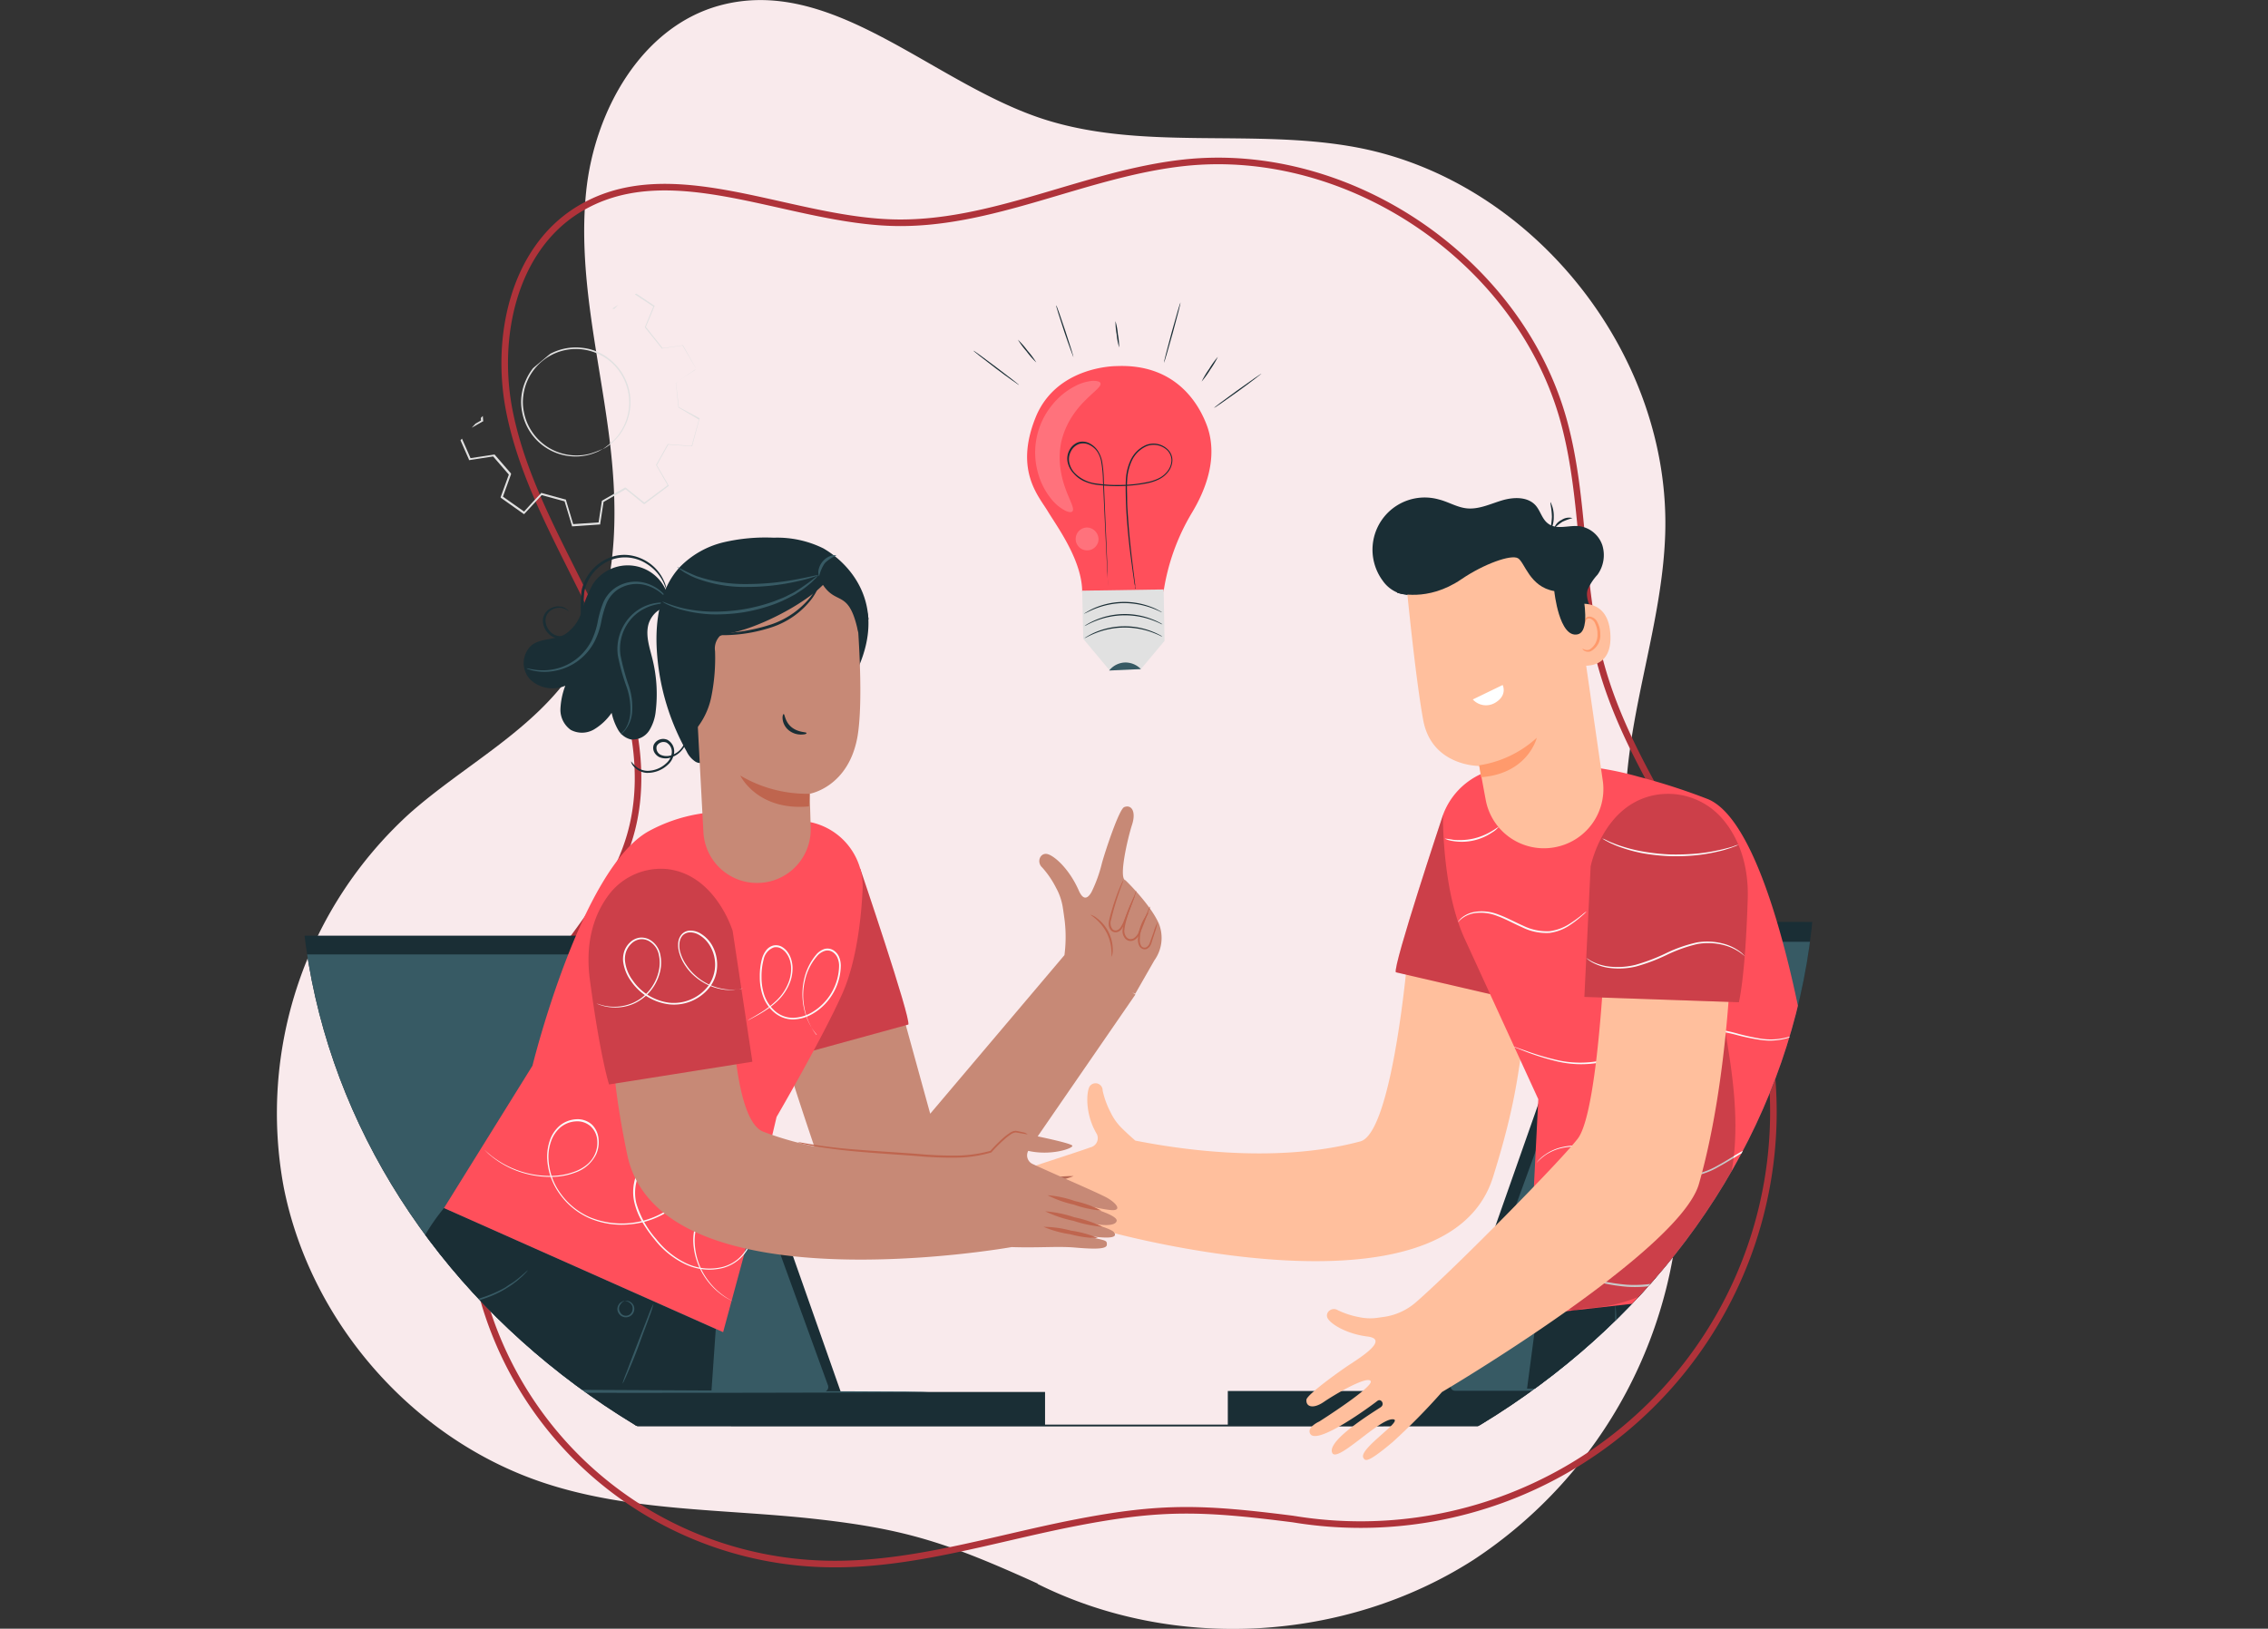 <svg xmlns="http://www.w3.org/2000/svg" xmlns:xlink="http://www.w3.org/1999/xlink" viewBox="0 0 345 247.8"><rect x="0" y="0" width="345" height="247.8" fill="#333333" stroke="none"/><defs><style>.cls-1,.cls-3{fill:none;}.cls-2{fill:#f9eaec;}.cls-3{stroke:#af333a;stroke-miterlimit:10;}.cls-4{clip-path:url(#clip-path);}.cls-5{fill:#ff4f5b;}.cls-6{fill:#1a2e35;}.cls-7{fill:#e1e1e1;}.cls-8{fill:#375a64;}.cls-13,.cls-9{opacity:0.2;}.cls-10{fill:#fff;}.cls-11{fill:#ffbf9d;}.cls-12{fill:#b66955;}.cls-14{fill:#fafafa;}.cls-15{fill:#ff9a6c;}.cls-16{fill:#c78976;}.cls-17{fill:#bf654e;}</style><clipPath id="clip-path"><path class="cls-1" d="M276.16,130.79c0,57.22-51.62,103.61-115.28,103.61S45.61,188,45.61,130.79,97.21,27.18,160.88,27.18,276.16,73.56,276.16,130.79Z"/></clipPath></defs><title>illus_collaborer</title><g id="Calque_2" data-name="Calque 2"><g id="BODY_2_-_étapes" data-name="BODY 2 - étapes"><path class="cls-2" d="M157.85,241c20.67,10.3,46.72,8.86,66.27-3.66a69.72,69.72,0,0,0,31.43-58.9c-.39-19.44-9-38.11-8.25-57.54.56-13.33,5.54-26.19,6-39.52.94-27.38-20-53.76-46.7-58.91-16.06-3.08-33.22.7-48.68-4.62-16.58-5.72-31.54-21.65-48.5-17-11.85,3.27-19,16-20.26,28.33S91,53.68,92.6,65.9s1.58,25.52-5.21,35.85c-6.14,9.35-16.71,14.6-25.07,22a61.63,61.63,0,0,0-19.15,56.94c4.08,20.52,19.66,38.26,39.41,44.87,13.22,4.43,27.51,4,41.39,5.54s20.22,3.65,33.88,9.84"/><path class="cls-3" d="M196.77,231.13a62.8,62.8,0,0,0,69.78-81.8c-5.68-17.08-18.51-31.23-23.14-48.62-3.17-11.93-2.27-24.65-5.51-36.56-6.68-24.45-32.54-42.09-57.74-39.39-15.14,1.63-29.38,9.63-44.6,9.11-16.32-.55-34-10.57-47.82-1.84-9.65,6.11-12.47,19.34-10.25,30.54s8.32,21.17,13.14,31.52,8.41,22.14,5.21,33.1c-2.91,9.94-10.87,17.45-16.27,26.28a55.52,55.52,0,0,0,46,84.48c13,.33,25.6-3.88,38.36-6.33s19-2.26,32.85-.49"/><g id="Illus_4" data-name="Illus 4"><g class="cls-4"><path class="cls-5" d="M169.86,55.7s-9.19-.09-12.36,7.89.46,11.84,1.88,14.19,5.22,7.46,5.24,12.27L177,90a32.8,32.8,0,0,1,4.32-12c3.69-6.14,3.26-10.63,2.25-13.31S179.25,55.3,169.86,55.7Z"/><path class="cls-6" d="M172.66,89.63s0-.06,0-.19,0-.33-.08-.57c-.07-.51-.18-1.24-.31-2.18-.26-1.9-.64-4.64-.88-8.06-.06-.86-.11-1.75-.13-2.69s-.05-1.9,0-2.92a8,8,0,0,1,.72-3,4.61,4.61,0,0,1,2.35-2.31,3.1,3.1,0,0,1,3.31.67,2.3,2.3,0,0,1,.7,1.67,3,3,0,0,1-.64,1.74,4.06,4.06,0,0,1-1.48,1.18,7.58,7.58,0,0,1-1.82.58,23.88,23.88,0,0,1-7.73.19,7.17,7.17,0,0,1-1.83-.55A4.7,4.7,0,0,1,163.28,72a3.63,3.63,0,0,1-.87-1.64,2.72,2.72,0,0,1,.23-1.8,2.48,2.48,0,0,1,1.29-1.24,2.23,2.23,0,0,1,1.74.1A3.33,3.33,0,0,1,167,68.58a4.9,4.9,0,0,1,.63,1.52,18.93,18.93,0,0,1,.28,3.12c.08,2,.16,3.88.23,5.59.15,3.41.26,6.18.34,8.1,0,1,.05,1.69.07,2.2,0,.25,0,.44,0,.57v.2s0-.07,0-.2,0-.32,0-.57c0-.51-.07-1.25-.12-2.2-.09-1.92-.23-4.68-.39-8.09-.08-1.71-.17-3.59-.26-5.59a18.23,18.23,0,0,0-.29-3.09,4.21,4.21,0,0,0-.61-1.47,3.07,3.07,0,0,0-1.21-1,2.07,2.07,0,0,0-1.6-.09,2.28,2.28,0,0,0-1.19,1.14,2.54,2.54,0,0,0-.22,1.69,3.34,3.34,0,0,0,.83,1.56,5.49,5.49,0,0,0,3.25,1.59,22.15,22.15,0,0,0,3.84.22,20.12,20.12,0,0,0,3.82-.41,7.24,7.24,0,0,0,1.78-.56,3.78,3.78,0,0,0,1.41-1.12,2.82,2.82,0,0,0,.61-1.63,2.22,2.22,0,0,0-.64-1.55,3,3,0,0,0-3.13-.63,4.45,4.45,0,0,0-2.26,2.22,7.93,7.93,0,0,0-.71,3c-.07,1,0,2,0,2.9s.07,1.82.13,2.68c.22,3.41.58,6.16.81,8.06.12.94.21,1.67.28,2.19,0,.24,0,.43.06.56A1.47,1.47,0,0,1,172.66,89.63Z"/><polygon class="cls-7" points="164.62 89.87 177.01 89.68 177.15 97.5 173.55 101.8 168.8 102 164.78 97.2 164.62 89.87"/><path class="cls-8" d="M173.55,101.8a3.28,3.28,0,0,0-2.48-1,3.23,3.23,0,0,0-2.35,1.22Z"/><path class="cls-6" d="M176.82,96.87a2.31,2.31,0,0,1-.45-.2c-.29-.13-.7-.31-1.23-.5a12.08,12.08,0,0,0-8.54.18,12.54,12.54,0,0,0-1.2.55c-.29.14-.44.22-.44.21a1.83,1.83,0,0,1,.4-.27,9.46,9.46,0,0,1,1.19-.62,11.49,11.49,0,0,1,4.3-.93,11.34,11.34,0,0,1,4.34.76,10.76,10.76,0,0,1,1.21.55A2.56,2.56,0,0,1,176.82,96.87Z"/><path class="cls-6" d="M176.83,95a2.08,2.08,0,0,1-.45-.19c-.28-.13-.7-.31-1.23-.5a12.05,12.05,0,0,0-8.53.18,12.94,12.94,0,0,0-1.21.55,2.68,2.68,0,0,1-.44.21,3.17,3.17,0,0,1,.41-.28,9.85,9.85,0,0,1,1.19-.6,11.38,11.38,0,0,1,8.63-.18,10.25,10.25,0,0,1,1.22.55A2.33,2.33,0,0,1,176.83,95Z"/><path class="cls-6" d="M176.74,93.16a2.66,2.66,0,0,1-.45-.2c-.29-.13-.7-.31-1.23-.5a12.52,12.52,0,0,0-4.28-.7,12.28,12.28,0,0,0-4.25.88c-.52.21-.93.41-1.21.55l-.44.21a2.25,2.25,0,0,1,.4-.27,10.23,10.23,0,0,1,1.19-.62,11.47,11.47,0,0,1,8.64-.17,8.48,8.48,0,0,1,1.21.56C176.6,93.05,176.75,93.14,176.74,93.16Z"/><g class="cls-9"><path class="cls-10" d="M163.13,77.8c-.17.19-.59.16-1.21-.17a6.84,6.84,0,0,1-2.16-1.91,10.84,10.84,0,0,1-1.9-3.9,11.4,11.4,0,0,1,2.26-10.29,10.7,10.7,0,0,1,3.36-2.75,7,7,0,0,1,2.75-.84c.69,0,1.1.12,1.17.36.16.53-1,1.27-2.37,2.67a14.21,14.21,0,0,0-2.09,2.62,12.22,12.22,0,0,0-1.5,3.62,11.85,11.85,0,0,0-.15,3.92,14.44,14.44,0,0,0,.8,3.25C162.75,76.23,163.5,77.39,163.13,77.8Z"/></g><g class="cls-9"><path class="cls-10" d="M167.1,82.18a1.74,1.74,0,1,1-1.7-1.92A1.81,1.81,0,0,1,167.1,82.18Z"/></g><path class="cls-6" d="M155,58.59s-1.61-1.09-3.52-2.54-3.43-2.64-3.4-2.69,1.61,1.1,3.52,2.55S155.07,58.55,155,58.59Z"/><path class="cls-6" d="M157.64,55.15a13.05,13.05,0,0,1-1.48-1.68,13,13,0,0,1-1.32-1.79,13.48,13.48,0,0,1,1.47,1.68A13.6,13.6,0,0,1,157.64,55.15Z"/><path class="cls-6" d="M163.29,54.36s-.68-1.73-1.4-3.9-1.28-3.94-1.23-4,.68,1.73,1.4,3.9S163.34,54.34,163.29,54.36Z"/><path class="cls-6" d="M170.24,52.86a10.16,10.16,0,0,1-.38-2,11,11,0,0,1-.18-2,10,10,0,0,1,.37,2A10.56,10.56,0,0,1,170.24,52.86Z"/><path class="cls-6" d="M177.05,55.21c-.05,0,.48-2.08,1.17-4.61S179.53,46,179.58,46s-.47,2.08-1.17,4.61S177.1,55.22,177.05,55.21Z"/><path class="cls-6" d="M182.79,58.05a13.15,13.15,0,0,1,1.15-1.93,13.2,13.2,0,0,1,1.32-1.83,14.33,14.33,0,0,1-1.15,1.93A14.25,14.25,0,0,1,182.79,58.05Z"/><path class="cls-6" d="M191.89,56.86s-1.57,1.25-3.57,2.69-3.65,2.58-3.67,2.53,1.56-1.24,3.56-2.68S191.85,56.82,191.89,56.86Z"/><path class="cls-6" d="M345,216.88c0,.09-77.24.15-172.5.15S0,217,0,216.88s77.22-.13,172.5-.13S345,216.81,345,216.88Z"/><path class="cls-1" d="M105.85,56.14l-2-3.49-3.13.46-2.59-3.25,1.34-3.23L96,44.31l-2.6,2.63-3.43-.6-1.4-4-4.17.44-.23,3.53L81,47.85l-3.29-2.33L74.4,48l1.73,3.73-2,3-3.61-.2-1,4.46L73,60.27l.3,3.74-3.57,2,1.7,3.86,3.69-.57,2.44,2.82-1.28,3.51,3.38,2.38,2.63-2.84,3.66,1L87.12,80l4.06-.27.52-3.39,3.48-2L98,76.58l3.6-2.69-1.82-3.17,1.77-3.18,3.65.27,1.13-4.15L103.23,62l-.42-3.77ZM91.7,68.33a8.21,8.21,0,1,1,3-11.21A8.2,8.2,0,0,1,91.7,68.33Z"/><path class="cls-7" d="M91.7,68.33a13.74,13.74,0,0,0,1.57-1.26,7.87,7.87,0,0,0,1.42-1.88,8.13,8.13,0,0,0,.56-6.65A8.13,8.13,0,0,0,92.83,55a8.25,8.25,0,0,0-4.31-1.85,8.07,8.07,0,0,0-8.28,4.75,7.84,7.84,0,0,0-.64,2.34,7.2,7.2,0,0,0,.07,2.32,8.14,8.14,0,0,0,7.82,6.73,7.82,7.82,0,0,0,2.33-.28,15.66,15.66,0,0,0,1.88-.72s0,0-.11.07l-.34.19a2.88,2.88,0,0,1-.58.27,8.18,8.18,0,0,1-.82.3,7.84,7.84,0,0,1-2.36.33,8.26,8.26,0,0,1-8.08-6.85,7.63,7.63,0,0,1-.08-2.39A8.07,8.07,0,0,1,80,57.83a8.28,8.28,0,0,1,8.56-4.91,7.74,7.74,0,0,1,2.41.65,7.65,7.65,0,0,1,2,1.27,8.31,8.31,0,0,1,2.86,7.44,8.36,8.36,0,0,1-1,3,7.79,7.79,0,0,1-1.48,1.88,5.09,5.09,0,0,1-.67.55,3.21,3.21,0,0,1-.52.37l-.34.2Z"/><path class="cls-7" d="M105.85,56.14l-.18.13-.57.4c-.52.35-1.27.88-2.27,1.55l0,0c.12,1,.27,2.29.44,3.77l0-.05,3.14,1.69,0,0v.06c-.34,1.25-.71,2.65-1.11,4.15l0,.06h-.07l-3.66-.26.09,0-1.76,3.18v-.09c.57,1,1.19,2,1.83,3.17l0,.08-.07,0-3.6,2.7-.06,0-.07,0L95.11,74.4h.14l-3.49,2,.06-.09-.52,3.39v.1h-.1l-4.06.28H87l0-.1c-.35-1.17-.74-2.46-1.14-3.77l.1.09-3.66-1,.13,0-2.63,2.85-.08.08-.1-.06-3.37-2.39-.09-.06,0-.1c.41-1.1.84-2.3,1.28-3.51l0,.14-2.44-2.82.12,0-3.68.57-.11,0,0-.1-1.7-3.86L69.58,66l.11-.07.08,0,3.48-2-.07.13c-.1-1.26-.19-2.5-.29-3.74l.09.12-3.44-1.32-.11,0,0-.11c.32-1.5.63-3,.94-4.45l0-.12h.12l3.6.19-.12.06c.68-1,1.34-2,2-3v.13c-.59-1.27-1.17-2.51-1.73-3.74l0-.1.09-.06,3.34-2.43.07-.06.08.06,3.29,2.33H81l3.11-1.57-.07.1c.09-1.22.17-2.39.24-3.54v-.09h.1l4.17-.44h.09l0,.09c.48,1.41.95,2.75,1.39,4L90,46.24l3.44.6-.09,0,2.61-2.62,0-.06.07,0c1.26.86,2.41,1.62,3.48,2.33l.06,0,0,.06c-.5,1.22-.93,2.26-1.34,3.23v-.07l2.58,3.26-.06,0,3.14-.45h0l0,0,1.49,2.65.36.65a2.35,2.35,0,0,1,.11.21l-.13-.21c-.09-.16-.21-.37-.38-.65l-1.52-2.6,0,0-3.13.47h0l0,0-2.6-3.24,0,0,0,0c.4-1,.83-2,1.32-3.24l0,.1-3.49-2.31H96L93.44,47l0,0h-.05l-3.43-.6h-.06l0,0-1.4-4,.12.07-4.17.45.1-.11c-.08,1.15-.15,2.32-.23,3.53v.07l-.06,0L81.08,48,81,48,81,48c-1.07-.77-2.17-1.54-3.29-2.33h.15l-3.33,2.43,0-.16,1.74,3.74,0,.06,0,.07c-.66,1-1.32,2-2,3l0,.07h-.08l-3.61-.19.14-.11c-.31,1.47-.62,3-.94,4.45l-.09-.15,3.44,1.32.08,0v.09c.1,1.24.19,2.48.29,3.74v.09l-.07,0-3.49,2-.08,0,.06-.17c.59,1.32,1.17,2.63,1.7,3.86l-.15-.09,3.69-.56.08,0,.05.06,2.44,2.82,0,.06,0,.08c-.44,1.21-.88,2.41-1.27,3.51l0-.16,3.37,2.38-.18,0c.91-1,1.81-2,2.64-2.84l0-.07.08,0,3.65,1,.07,0,0,.06,1.13,3.78-.13-.09,4.06-.27-.11.1.52-3.39v0l0,0,3.49-2,.07,0,.06,0,2.85,2.28H98l3.61-2.68,0,.13-1.82-3.17,0,0,0,0,1.78-3.18,0,0h.06l3.65.27-.08.06c.4-1.49.79-2.89,1.13-4.14l0,.09L103.2,62l0,0v0c-.16-1.48-.29-2.75-.4-3.77v0l0,0,2.27-1.5c.26-.17.45-.3.59-.38Z"/><path class="cls-6" d="M330.41,142.18l-29.83,74.59H216.84l26.6-75.61a1.37,1.37,0,0,1,1.29-.91l84.41.05A1.37,1.37,0,0,1,330.41,142.18Z"/><path class="cls-8" d="M325.82,144.33l-27.39,66.83a.79.79,0,0,1-.73.48H221.42a.77.77,0,0,1-.74-1L245,143.8a.78.78,0,0,1,.74-.51H325.1A.76.76,0,0,1,325.82,144.33Z"/><polygon class="cls-6" points="300.58 216.88 299.83 216.88 186.77 216.88 186.77 211.64 297.49 211.64 300.58 216.88"/><path class="cls-11" d="M214.17,145.07s-2.29,27.27-7.24,28.59c-13.44,3.61-28.82.94-34.23-.12-.6-.52-1.3-1.15-2.09-1.93a8.35,8.35,0,0,1-1.65-2.33,13,13,0,0,1-1.23-3.36,1.08,1.08,0,0,0-2-.59c-.48.88-.69,4.21,1.13,7.24a1.44,1.44,0,0,1-1,2c-2.29.84-10.34,3.34-11.63,4S152,180,153.21,180.2s7.86-.76,7.86-.76-8.74,1.08-8.52,2.35c.15.87,2.51,1.29,8.21,0,0,0-7.19.94-7.94,1.69-1.7,1.71,7,.66,7,.66-6.06.79-6,.47-6.06,1.3-.05.62,1.32.87,4.65.91,2.7,0,5.49.61,9.6.88h0s52,14.71,59.11-8.17c3.86-12.32,3.88-17,5.21-25.09"/><path class="cls-12" d="M163.44,183.75a16,16,0,0,1-4.13.71,16.17,16.17,0,0,1-4.19.16,16.28,16.28,0,0,1,4.13-.71A16.19,16.19,0,0,1,163.44,183.75Z"/><path class="cls-12" d="M163.38,181.39a18,18,0,0,1-4.35,1,18,18,0,0,1-4.45.46,18.28,18.28,0,0,1,4.35-1A18.29,18.29,0,0,1,163.38,181.39Z"/><path class="cls-12" d="M163.32,178.94a16.47,16.47,0,0,1-4.12,1,15.83,15.83,0,0,1-4.2.47,16.67,16.67,0,0,1,4.11-1A16.37,16.37,0,0,1,163.32,178.94Z"/><polygon class="cls-6" points="281.61 191.61 284.99 211.28 232.29 211.28 234.31 195.99 281.61 191.61"/><path class="cls-5" d="M219.5,124s-7.66,23-7.17,23.93l16.86,3.91Z"/><path class="cls-13" d="M219.5,124s-7.66,23-7.17,23.93l16.86,3.91Z"/><path class="cls-5" d="M234,167.24l-1.66,32.93,50.91-5.76-8-31.83s-5.48-36.9-15.46-41a96.39,96.39,0,0,0-10.59-3.42,48.81,48.81,0,0,0-19.57-1.44l-1,.13A11,11,0,0,0,219.5,124s-.17,11.34,3.31,18.84Z"/><path class="cls-8" d="M246,210.66a57,57,0,0,1-.26-6c-.06-3.3-.05-6,0-6s.19,2.67.25,6S246.08,210.66,246,210.66Z"/><path class="cls-8" d="M248.8,200.21s.06-.1.22-.15a1,1,0,0,1,.73.07,1,1,0,0,1,.55.92,1.19,1.19,0,0,1-.79,1.07,1.25,1.25,0,0,1-1.27-.36,1.19,1.19,0,0,1-.32-1c.12-.63.51-.84.51-.81a2.18,2.18,0,0,0-.3.83,1.07,1.07,0,0,0,.29.83,1,1,0,0,0,1,.27A1,1,0,0,0,250,201a.74.74,0,0,0-.39-.73A1.13,1.13,0,0,0,248.8,200.21Z"/><path class="cls-8" d="M282.45,203.43l-.2.15a6.63,6.63,0,0,1-.62.41,11.94,11.94,0,0,1-2.45,1.14A13.83,13.83,0,0,1,263.26,200a12.82,12.82,0,0,1-1.32-2.36c-.13-.29-.2-.53-.26-.69a.7.7,0,0,1-.07-.25,9.23,9.23,0,0,1,.43.89,14.21,14.21,0,0,0,1.39,2.3,14.47,14.47,0,0,0,2.75,2.83,13.54,13.54,0,0,0,9,2.92,14.65,14.65,0,0,0,3.9-.69,15.09,15.09,0,0,0,2.46-1.06A7.11,7.11,0,0,1,282.45,203.43Z"/><path class="cls-14" d="M241.35,138.66a4.57,4.57,0,0,1-.61.59,15.9,15.9,0,0,1-1.82,1.43,7.24,7.24,0,0,1-3.2,1.26,8.24,8.24,0,0,1-4.12-.83c-1.37-.6-2.6-1.3-3.8-1.73a6.76,6.76,0,0,0-3.29-.47,4.26,4.26,0,0,0-2.09.81c-.42.32-.6.57-.62.55s0-.07.12-.18a2.4,2.4,0,0,1,.43-.46,4.24,4.24,0,0,1,2.13-.91,6.78,6.78,0,0,1,3.41.41c1.23.43,2.48,1.13,3.82,1.72a8.18,8.18,0,0,0,4,.83,7.32,7.32,0,0,0,3.12-1.17c.81-.52,1.42-1,1.85-1.34A4.43,4.43,0,0,1,241.35,138.66Z"/><path class="cls-14" d="M228,125.78a3.64,3.64,0,0,1-1,.86,8.21,8.21,0,0,1-6,1.32,3.88,3.88,0,0,1-1.24-.37,11,11,0,0,1,1.28.18,9.73,9.73,0,0,0,3-.16,9.57,9.57,0,0,0,2.84-1.13C227.58,126.07,228,125.75,228,125.78Z"/><path class="cls-14" d="M274,156.8a2.05,2.05,0,0,1-.35.3,6,6,0,0,1-1.17.65,9.48,9.48,0,0,1-4.84.44,32.57,32.57,0,0,1-3.31-.68,26,26,0,0,0-3.77-.74,13.47,13.47,0,0,0-4.2.31,27.71,27.71,0,0,0-4.32,1.44,49.08,49.08,0,0,1-8.32,3.07,15.83,15.83,0,0,1-7.22-.19,37.57,37.57,0,0,1-4.65-1.49l-1.23-.49-.42-.19a2,2,0,0,1,.44.13l1.25.44a41.49,41.49,0,0,0,4.66,1.41,15.77,15.77,0,0,0,7.12.12,49.59,49.59,0,0,0,8.26-3.07,26.63,26.63,0,0,1,4.37-1.45,13.7,13.7,0,0,1,4.29-.3,25.51,25.51,0,0,1,3.8.77,33.46,33.46,0,0,0,3.28.72,9.75,9.75,0,0,0,4.77-.35A7.58,7.58,0,0,0,274,156.8Z"/><path class="cls-14" d="M233.67,177l.08-.1c.06-.08.13-.18.23-.3a5.52,5.52,0,0,1,1.08-.94,7.14,7.14,0,0,1,2.07-1,9.75,9.75,0,0,1,3-.37,20.7,20.7,0,0,1,7.51,2.17,44.16,44.16,0,0,0,4.27,1.69,13.13,13.13,0,0,0,4.82.68,11.58,11.58,0,0,0,4.62-1.53c1.4-.76,2.68-1.63,4-2.34a13.17,13.17,0,0,1,3.91-1.53,10.13,10.13,0,0,1,3.65,0,10,10,0,0,1,4.73,2.29,7.3,7.3,0,0,1,1.31,1.43l-.1-.09-.25-.28a3.3,3.3,0,0,0-.42-.43,7.15,7.15,0,0,0-.61-.55,10.15,10.15,0,0,0-4.69-2.17,9.8,9.8,0,0,0-3.58,0,12.76,12.76,0,0,0-3.83,1.52c-1.28.71-2.56,1.58-4,2.35a11.41,11.41,0,0,1-4.72,1.56,13,13,0,0,1-4.93-.68,42.79,42.79,0,0,1-4.3-1.72,20.69,20.69,0,0,0-7.41-2.21,9.85,9.85,0,0,0-2.94.32,7.57,7.57,0,0,0-2,.91A8.21,8.21,0,0,0,233.67,177Z"/><path class="cls-14" d="M279.65,194.33a9,9,0,0,0-.95-1.75,8.78,8.78,0,0,0-4.42-3,10.6,10.6,0,0,0-3.7-.5,16.46,16.46,0,0,0-4.23.77,34.29,34.29,0,0,0-4.45,1.77c-1.5.7-3,1.48-4.67,2.19a24.89,24.89,0,0,1-4.91,1.65,18.51,18.51,0,0,1-4.82.32,27.88,27.88,0,0,1-7.92-1.85c-2.18-.82-3.88-1.62-5.05-2.17l-1.34-.65-.35-.18-.11-.07.12,0,.37.15,1.36.6c1.18.53,2.89,1.29,5.06,2.09a28.75,28.75,0,0,0,7.88,1.77,18.44,18.44,0,0,0,4.75-.33,25.92,25.92,0,0,0,4.85-1.64c1.61-.71,3.15-1.48,4.67-2.19a34,34,0,0,1,4.48-1.76,16.55,16.55,0,0,1,4.3-.75,10.68,10.68,0,0,1,3.77.54,8.71,8.71,0,0,1,4.45,3.15,6.42,6.42,0,0,1,.7,1.32c.05.15.1.27.13.36S279.66,194.33,279.65,194.33Z"/><g class="cls-9"><path d="M240.85,199.08a23.7,23.7,0,0,0,14.3-5.27c5.41-4.56,8.08-11.73,8.68-18.79s-.67-14.12-1.92-21.09a95.72,95.72,0,0,0-11.7,22c-1.92,5.12-3.6,10.71-7.86,14.14-1.51,1.23-3.32,2.14-4.51,3.68s-1.44,4.09.13,5.25l1.41.46"/></g><path class="cls-11" d="M203.52,199.35a12.76,12.76,0,0,0,3.23,1.05,8,8,0,0,0,2.72.11l1.2-.17a9.42,9.42,0,0,0,4.72-2.21c5.86-5.1,21.76-21.22,24.6-24.87,3.42-4.39,4.37-33.38,4.37-33.38L263.43,143s-.34,20.89-5,37.15c-3,10.34-39,31.61-39.08,31.64a96.82,96.82,0,0,1-7.53,7.64c-3.84,3.22-4.14,2.88-4.43,2.37-.8-1.37,6.54-5.92,4.4-5.86s-8.34,6.61-9.12,5.14c-1-1.92,6.76-6.54,7.39-7s0-1.36-.53-.94c-.79.62-9.21,6.87-10.23,5-.56-1,1.4-1.87,1.4-1.87s8.31-5.27,7.8-6.14-5.5,2.05-7.11,3.16-2.76.78-2.66-.33c.07-.76,4.93-4.26,6.54-5.32s6.11-3.87,2.76-4.29-5.75-2-6.11-2.86S202.63,198.8,203.52,199.35Z"/><path class="cls-5" d="M251.56,121a10.91,10.91,0,0,1,10,3.09c2.23,2.31,4.46,6.18,4.27,12.33-.37,12-1.32,16.07-1.32,16.07l-23.5-.81.92-20.14S243.76,122.62,251.56,121Z"/><path class="cls-13" d="M251.56,121a10.91,10.91,0,0,1,10,3.09c2.23,2.31,4.49,6.49,4.3,12.64-.37,12-1.35,15.76-1.35,15.76l-23.5-.81.95-19.84S243.76,122.62,251.56,121Z"/><path class="cls-14" d="M265.42,145.49s-.27-.24-.79-.61a7.69,7.69,0,0,0-2.47-1.1,9.44,9.44,0,0,0-4-.14,22.52,22.52,0,0,0-4.65,1.66,27.33,27.33,0,0,1-4.68,1.76,11.34,11.34,0,0,1-4.08.2,7.51,7.51,0,0,1-2.61-.87,5.12,5.12,0,0,1-.62-.43c-.13-.11-.2-.17-.19-.18s.29.21.86.51a7.85,7.85,0,0,0,2.59.77,11.45,11.45,0,0,0,4-.26,28.53,28.53,0,0,0,4.63-1.76,21.4,21.4,0,0,1,4.71-1.65,9.49,9.49,0,0,1,4.08.2,7.31,7.31,0,0,1,2.48,1.2,4.55,4.55,0,0,1,.56.5C265.37,145.42,265.43,145.48,265.42,145.49Z"/><path class="cls-14" d="M264.46,128.52a5.07,5.07,0,0,1-.77.33,8.44,8.44,0,0,1-.94.32,11.06,11.06,0,0,1-1.26.35,26,26,0,0,1-3.35.59,30.81,30.81,0,0,1-4.16.15,30.13,30.13,0,0,1-4.15-.45,23.08,23.08,0,0,1-3.28-.89,11.43,11.43,0,0,1-1.22-.49,7.27,7.27,0,0,1-.88-.43,4.3,4.3,0,0,1-.72-.44,7.11,7.11,0,0,1,.77.34,8.17,8.17,0,0,0,.89.38,12.79,12.79,0,0,0,1.22.45,23.55,23.55,0,0,0,3.27.82A31.26,31.26,0,0,0,254,130a36.49,36.49,0,0,0,4.13-.13,26.82,26.82,0,0,0,3.33-.53c.47-.09.89-.2,1.26-.3a9.56,9.56,0,0,0,.94-.27A4.18,4.18,0,0,1,264.46,128.52Z"/><path class="cls-6" d="M239.16,94.9a1.62,1.62,0,0,0,.76,1.59,1.65,1.65,0,0,0,1.76-.07c1-.7.87-2.16.48-3.28s-1-2.29-.65-3.43A8.16,8.16,0,0,1,243,87.45a5.1,5.1,0,0,0,.74-4.5,4.32,4.32,0,0,0-3.45-2.89c-1.6-.19-3.42.58-4.73-.35-1-.68-1.22-2-2-2.85-1.23-1.33-3.37-1.24-5.1-.72s-3.46,1.37-5.27,1.21c-1.51-.13-2.86-1-4.32-1.36a7.94,7.94,0,0,0-8.53,12.37,5.07,5.07,0,0,0,2.81,2"/><path class="cls-11" d="M236.5,128.91h0a9,9,0,0,1-10.5-7.22c-.52-2.79-.95-5.15-.95-5.15s-7.26.1-8.56-7S213.75,87,213.75,87l-.09-.94c7.59-4.91,17.37-4.56,25.36-.33l.23,1.46L243.84,119A9,9,0,0,1,236.5,128.91Z"/><path class="cls-10" d="M228.58,104.22l-4.54,2.2a2.71,2.71,0,0,0,3.35.53C229.38,105.81,228.58,104.22,228.58,104.22Z"/><path class="cls-15" d="M225,116.44a16.69,16.69,0,0,0,8.77-4.19s-1.31,5.46-8.47,6Z"/><path class="cls-11" d="M239.62,92c.14-.07,5.2-1.29,5.36,4.82s-6,4.25-6.06,4.08S239.62,92,239.62,92Z"/><path class="cls-15" d="M240.73,98.68s.1.07.28.14a1,1,0,0,0,.8,0A2.62,2.62,0,0,0,243,96.43a3.37,3.37,0,0,0-.33-1.52,1.25,1.25,0,0,0-.83-.8.56.56,0,0,0-.62.31c-.07.17,0,.3-.06.31s-.14-.1-.1-.35a.72.72,0,0,1,.82-.56,1.49,1.49,0,0,1,1.14.91,3.71,3.71,0,0,1,.41,1.7,2.74,2.74,0,0,1-1.48,2.67,1.13,1.13,0,0,1-1-.13C240.74,98.82,240.71,98.69,240.73,98.68Z"/><path class="cls-6" d="M212.53,90.19s4.57,1.49,9.77-2.06c3.41-2.33,7.55-3.8,8.6-3.2s1.75,4.36,5.53,5c0,0,.74,7.23,3.57,6.58s-.49-11.55-.49-11.55l-7.21-3.83-7.86-.4-8.32,2.1-4.41,3.57Z"/><path class="cls-6" d="M239.2,78.83a9.24,9.24,0,0,0-1.52.55,8.87,8.87,0,0,0-1.27,1,2.09,2.09,0,0,1,1.13-1.27A2,2,0,0,1,239.2,78.83Z"/><path class="cls-6" d="M235.86,76.4a4.57,4.57,0,0,1,.49,2.23,4.41,4.41,0,0,1-.27,1.61c-.15.4-.3.61-.33.59a11,11,0,0,0,.32-2.19C236.05,77.41,235.77,76.42,235.86,76.4Z"/><path class="cls-6" d="M19.08,144.24l29.05,72.64h81.56l-25.91-73.63a1.34,1.34,0,0,0-1.26-.89l-82.21,0A1.33,1.33,0,0,0,19.08,144.24Z"/><path class="cls-8" d="M23.55,146.22l26.68,65.09a.75.75,0,0,0,.7.47h74.3a.75.75,0,0,0,.72-1L102.31,145.7a.76.76,0,0,0-.72-.49H24.25A.74.74,0,0,0,23.55,146.22Z"/><polygon class="cls-6" points="48.13 216.88 48.86 216.88 158.97 216.88 158.97 211.78 51.15 211.78 48.13 216.88"/><path class="cls-16" d="M175.59,146.13a5.86,5.86,0,0,0,.66-5.68c-1.37-3-5.05-6.52-5.05-6.52-1.08-.28.34-6.41,1-8.44s-.09-3.13-1.19-2.69c-.76.3-2.81,6.46-3.38,8.49a21.38,21.38,0,0,1-1.6,4.45c-.58,1-1.25,1.29-1.93-.25-1.49-3.4-3.89-5.46-4.91-5.57s-1.51,1.29-.66,2.06a14.12,14.12,0,0,1,2.11,3.09,9.13,9.13,0,0,1,1,2.82c.14.86.24,1.62.33,2.31a21.47,21.47,0,0,1-.05,5.12l-20.42,24.13L137,153.12l-.42-1.26L119,158.39c-.52.14,3.79,12.94,6.52,20.89a14.4,14.4,0,0,0,8.18,8.66h0a14.42,14.42,0,0,0,17.14-4.87l21.87-31.75-.47-.32.45.2Z"/><path class="cls-17" d="M172.87,135.52a2.72,2.72,0,0,1-.18.6q-.23.65-.57,1.59l-.89,2.34a4.68,4.68,0,0,1-.67,1.37,1.23,1.23,0,0,1-.75.42.94.94,0,0,1-.84-.33,1.37,1.37,0,0,1-.31-.83,2.69,2.69,0,0,1,.09-.81q.18-.75.39-1.44c.26-.9.54-1.71.79-2.38s.48-1.2.65-1.56a2.73,2.73,0,0,1,.29-.55,2.75,2.75,0,0,1-.18.59c-.14.37-.34.91-.57,1.59s-.49,1.48-.74,2.39c-.12.45-.24.93-.36,1.42a1.54,1.54,0,0,0,.17,1.39.62.62,0,0,0,.59.24.93.93,0,0,0,.58-.33A4.71,4.71,0,0,0,171,140c.35-.86.67-1.64.94-2.32l.66-1.56A2.26,2.26,0,0,1,172.87,135.52Z"/><path class="cls-17" d="M174.94,137.91a1.65,1.65,0,0,1-.15.52c-.12.33-.29.81-.51,1.39s-.49,1.28-.81,2.05a2.29,2.29,0,0,1-.81,1.09,1.3,1.3,0,0,1-.73.21,1.14,1.14,0,0,1-.72-.32,1.71,1.71,0,0,1-.44-1.4,7.12,7.12,0,0,1,.26-1.3,16.14,16.14,0,0,1,.73-2.09c.24-.57.47-1,.63-1.34a1.74,1.74,0,0,1,.29-.46s-.29.72-.74,1.88a20.78,20.78,0,0,0-.66,2.08,7.27,7.27,0,0,0-.24,1.25,1.46,1.46,0,0,0,.37,1.17.84.84,0,0,0,1.1.08,2,2,0,0,0,.72-.95l.86-2c.25-.58.45-1,.6-1.36A1.64,1.64,0,0,1,174.94,137.91Z"/><path class="cls-17" d="M176.08,140.32a8.38,8.38,0,0,1-.41,1.54c-.15.48-.32,1-.53,1.66a1.42,1.42,0,0,1-.69.85.81.81,0,0,1-.63,0,1,1,0,0,1-.49-.41,2,2,0,0,1-.22-1.14,8.44,8.44,0,0,1,.13-1,7.36,7.36,0,0,1,.58-1.65,5.15,5.15,0,0,1,.64-1c.17-.22.29-.33.3-.31s-.36.5-.76,1.39a7.78,7.78,0,0,0-.5,1.62,6.25,6.25,0,0,0-.11,1,1.73,1.73,0,0,0,.18,1,.61.61,0,0,0,.77.27,1.15,1.15,0,0,0,.56-.69c.21-.59.41-1.13.58-1.62A8.45,8.45,0,0,1,176.08,140.32Z"/><path class="cls-17" d="M169.11,145.55c-.05,0,0-.43-.06-1.1a6.89,6.89,0,0,0-.7-2.52,7.25,7.25,0,0,0-1.6-2.06c-.51-.45-.88-.66-.86-.7a2.82,2.82,0,0,1,1,.55,6,6,0,0,1,2.38,4.72A2.83,2.83,0,0,1,169.11,145.55Z"/><path class="cls-6" d="M55.23,211.29l53,.27.65-9.35L67.54,183.8a32,32,0,0,0-6.87,15.1l-5.44,12.39"/><path class="cls-8" d="M80.28,193.29a4.87,4.87,0,0,1-.48.54,7.11,7.11,0,0,1-.61.58c-.26.22-.53.48-.87.72a12.92,12.92,0,0,1-1.13.78,13.18,13.18,0,0,1-1.36.77,17.4,17.4,0,0,1-3.36,1.26,18.12,18.12,0,0,1-3.56.52c-.55,0-1.07,0-1.56,0a13,13,0,0,1-1.36-.14,9.19,9.19,0,0,1-1.11-.21,5.61,5.61,0,0,1-.82-.22,4.05,4.05,0,0,1-.68-.24c0-.06,1,.27,2.64.47a12.74,12.74,0,0,0,1.34.11c.48,0,1,0,1.55,0a20.14,20.14,0,0,0,3.49-.53,19.27,19.27,0,0,0,3.32-1.22c.48-.25,1-.48,1.35-.74s.79-.5,1.13-.74C79.54,194,80.24,193.24,80.28,193.29Z"/><path class="cls-8" d="M94.69,210.5a18.13,18.13,0,0,1,.65-1.8c.44-1.17,1-2.66,1.64-4.3s1.21-3.13,1.67-4.3a16.23,16.23,0,0,1,.76-1.76,11.24,11.24,0,0,1-.57,1.83c-.39,1.12-1,2.65-1.6,4.33s-1.25,3.19-1.72,4.28c-.23.54-.43,1-.57,1.27A1.64,1.64,0,0,1,94.69,210.5Z"/><path class="cls-8" d="M95,197.91a1.6,1.6,0,0,0-.7.68,1,1,0,0,0,0,1,1,1,0,0,0,1.91-.3,1,1,0,0,0-.26-.94,1.6,1.6,0,0,0-.88-.43.53.53,0,0,1,.29,0,1.22,1.22,0,0,1,.74.33,1.2,1.2,0,0,1,.36,1.14,1.28,1.28,0,0,1-2.38.37,1.17,1.17,0,0,1,0-1.2,1.14,1.14,0,0,1,.59-.53C94.88,197.89,95,197.89,95,197.91Z"/><path class="cls-5" d="M130.85,132.15s7.75,22.8,7.32,23.73l-15.7,4.31Z"/><path class="cls-13" d="M130.85,132.15s7.75,22.8,7.32,23.73l-15.7,4.31Z"/><path class="cls-5" d="M118.13,169.94l-4.95,21L110,202.68,67.54,183.8,81,162.14S88.38,132,98.78,126.41a24.27,24.27,0,0,1,15-2.65l9,1.25.6.1a10,10,0,0,1,7.83,10.36c-.19,3.92-.85,10.57-3,15.53C125.29,157.64,118.13,169.94,118.13,169.94Z"/><path class="cls-14" d="M111.55,198l-.31-.14a9.36,9.36,0,0,1-.88-.47,10.56,10.56,0,0,1-4.89-8.24,7.53,7.53,0,0,1,.72-3.71,5.59,5.59,0,0,1,1.24-1.69,4,4,0,0,1,2-1,4.44,4.44,0,0,1,4.17,1.82,4.5,4.5,0,0,1,.91,2.34,5.06,5.06,0,0,1-.47,2.56,6.26,6.26,0,0,1-4.08,3.45,8.52,8.52,0,0,1-5.69-.56,13.14,13.14,0,0,1-4.71-3.79A20.41,20.41,0,0,1,97.74,186a11.16,11.16,0,0,1-1.23-3,7,7,0,0,1,0-3.28,5.25,5.25,0,0,1,1.69-2.86,4.39,4.39,0,0,1,3.22-.94,3.56,3.56,0,0,1,1.63.61,3.39,3.39,0,0,1,1.1,1.36,4.52,4.52,0,0,1,.06,3.41,6.05,6.05,0,0,1-2.07,2.66A12.71,12.71,0,0,1,96,186.26a12.55,12.55,0,0,1-6.24-.87,11,11,0,0,1-4.68-3.81,9.93,9.93,0,0,1-1.85-5.43,7.71,7.71,0,0,1,.45-2.75,5.11,5.11,0,0,1,1.56-2.21,4.32,4.32,0,0,1,2.44-.9,3.26,3.26,0,0,1,2.37.82,3.5,3.5,0,0,1,1,2.17,4.57,4.57,0,0,1-.34,2.29,5.49,5.49,0,0,1-3.13,2.8,10.29,10.29,0,0,1-3.72.69,14.46,14.46,0,0,1-5.93-1.2,13.84,13.84,0,0,1-3.25-2,7.13,7.13,0,0,1-.74-.67c-.17-.16-.24-.24-.24-.24l.25.22c.17.16.42.37.76.65a14.38,14.38,0,0,0,9.14,3.09,10.39,10.39,0,0,0,3.67-.69,6.48,6.48,0,0,0,1.74-1,4.37,4.37,0,0,0,1.27-1.69,4.3,4.3,0,0,0,.31-2.17,3.21,3.21,0,0,0-1-2,3.06,3.06,0,0,0-2.21-.75,4.05,4.05,0,0,0-2.31.86,4.89,4.89,0,0,0-1.47,2.11,7,7,0,0,0-.42,2.65,9.61,9.61,0,0,0,1.8,5.29,10.76,10.76,0,0,0,4.57,3.71,12.84,12.84,0,0,0,12.09-1.37,5.82,5.82,0,0,0,2-2.54,4.34,4.34,0,0,0,0-3.19,3.17,3.17,0,0,0-1-1.25,3.34,3.34,0,0,0-1.5-.56,4,4,0,0,0-3,.89,4.88,4.88,0,0,0-1.6,2.7,6.8,6.8,0,0,0,0,3.14,14.32,14.32,0,0,0,3,5.43,12.85,12.85,0,0,0,4.6,3.73,8.29,8.29,0,0,0,5.52.56,6,6,0,0,0,3.94-3.3,4.78,4.78,0,0,0,.45-2.45,4.39,4.39,0,0,0-4.82-4,3.77,3.77,0,0,0-1.88.91,5.5,5.5,0,0,0-1.2,1.62,7.34,7.34,0,0,0-.72,3.63,10.27,10.27,0,0,0,2,5.59,10.6,10.6,0,0,0,2.75,2.61,8.48,8.48,0,0,0,.86.49Z"/><path class="cls-14" d="M124.28,157.46s0,0-.11-.11l-.28-.36a9.07,9.07,0,0,1-.91-1.52,10.14,10.14,0,0,1-.68-6.39,8.71,8.71,0,0,1,2-4,2.89,2.89,0,0,1,1.07-.68,1.7,1.7,0,0,1,1.32.13,2.23,2.23,0,0,1,.92,1,3.49,3.49,0,0,1,.29,1.36,8.63,8.63,0,0,1-1.92,5.32,8.33,8.33,0,0,1-2.3,2,6.11,6.11,0,0,1-3,.89,4.38,4.38,0,0,1-2.93-1.08,5.73,5.73,0,0,1-1.71-2.51,8.56,8.56,0,0,1-.46-2.89,9.93,9.93,0,0,1,.34-2.79,3.8,3.8,0,0,1,.62-1.24,2,2,0,0,1,1.14-.74,1.82,1.82,0,0,1,1.3.23,2.77,2.77,0,0,1,.91.89,3.69,3.69,0,0,1,.5,1.11,4.57,4.57,0,0,1,.17,1.15,6,6,0,0,1-.36,2.15,7.78,7.78,0,0,1-2.08,3.06,14.05,14.05,0,0,1-2.25,1.66c-.66.4-1.19.67-1.54.86l-.41.21-.15.06s0,0,.13-.09l.4-.23c.35-.2.87-.5,1.51-.9a14.47,14.47,0,0,0,2.2-1.69,7.57,7.57,0,0,0,2-3,5.62,5.62,0,0,0,.33-2.07,4.2,4.2,0,0,0-.17-1.1,3.47,3.47,0,0,0-.47-1,2.6,2.6,0,0,0-.84-.81,1.55,1.55,0,0,0-1.13-.2,2.42,2.42,0,0,0-1.56,1.81,10.07,10.07,0,0,0-.33,2.71,8.48,8.48,0,0,0,.45,2.81,5.68,5.68,0,0,0,1.64,2.39,4.15,4.15,0,0,0,2.75,1,6,6,0,0,0,2.86-.85,8.41,8.41,0,0,0,4.1-7.07,3.07,3.07,0,0,0-.26-1.25,2,2,0,0,0-.81-.9,1.44,1.44,0,0,0-1.13-.11,2.6,2.6,0,0,0-1,.62,8.44,8.44,0,0,0-2,3.9,9.66,9.66,0,0,0-.16,3.63,10.4,10.4,0,0,0,.74,2.66,11.67,11.67,0,0,0,.85,1.54l.27.37Z"/><path class="cls-16" d="M111.29,151.08s0,19.28,4.83,21.11c13.13,5,28.83,3.83,34.35,3.3.66-.46,1.42-1,2.3-1.73l1.82-1.52s8.66,1.65,8.54,2.11-3.37,1.51-6.72.75a1.45,1.45,0,0,0,.79,2.05c2.21,1.07,10,4.39,11.27,5.13s2.13,1.77.89,1.84-7.81-1.54-7.81-1.54,8.66,1.95,8.31,3.2c-.23.86-2.63,1-8.23-.82,0,0,7.12,1.66,7.8,2.5,1.53,1.87-7.06,0-7.06,0,6,1.39,6,1.07,6,1.91,0,.63-1.42.74-4.76.45-2.71-.24-5.57.06-9.72-.08h0s-53.6,9.55-58.49-14.11c-2.63-12.75-2.19-17.46-2.71-25.7"/><path class="cls-17" d="M158.74,186.66a16.38,16.38,0,0,0,4.08,1.13,16.3,16.3,0,0,0,4.18.58,15.74,15.74,0,0,0-4.07-1.13A16.27,16.27,0,0,0,158.74,186.66Z"/><path class="cls-17" d="M159,184.3a18.24,18.24,0,0,0,4.27,1.44,19,19,0,0,0,4.42.91,18.38,18.38,0,0,0-4.28-1.45A18.06,18.06,0,0,0,159,184.3Z"/><path class="cls-17" d="M159.35,181.85a16.41,16.41,0,0,0,4,1.43,16.15,16.15,0,0,0,4.17.9,16.27,16.27,0,0,0-4-1.44A16.4,16.4,0,0,0,159.35,181.85Z"/><path class="cls-5" d="M101.41,132.22a9.94,9.94,0,0,0-9,4.19c-1.83,2.55-3.5,6.65-2.67,12.73C91.33,161,92.65,165,92.65,165l21.8-3.46-3-19.9S108.84,133,101.41,132.22Z"/><path class="cls-13" d="M101.41,132.22a9.94,9.94,0,0,0-9,4.19c-1.83,2.55-3.5,6.65-2.67,12.73C91.33,161,92.65,165,92.65,165l21.8-3.46-3-19.9S108.84,133,101.41,132.22Z"/><path class="cls-17" d="M156.33,172.58a2.78,2.78,0,0,1-.47-.06l-1.32-.22a1.54,1.54,0,0,0-.85.34,7.54,7.54,0,0,0-.89.7,21.67,21.67,0,0,0-2,2l0,0h0a19.45,19.45,0,0,1-5.19.79,55.67,55.67,0,0,1-6.2-.25c-5-.36-9.55-.63-12.81-1.09-1.63-.21-3-.44-3.85-.63-.45-.09-.8-.18-1-.23a1.62,1.62,0,0,1-.36-.11,1.93,1.93,0,0,1,.37,0l1,.18c.91.16,2.23.35,3.85.55,3.27.4,7.8.64,12.81,1a60.85,60.85,0,0,0,6.17.27,20.44,20.44,0,0,0,5.14-.74l-.06,0a24.33,24.33,0,0,1,2-2,8.7,8.7,0,0,1,.93-.7,1.65,1.65,0,0,1,.94-.33c.59.1,1,.21,1.33.28A2.46,2.46,0,0,1,156.33,172.58Z"/><path class="cls-14" d="M113,150.4l-.17,0-.5.11c-.22,0-.5.06-.83.09a9.41,9.41,0,0,1-1.14,0,8.54,8.54,0,0,1-3-.91,8.82,8.82,0,0,1-1.63-1.1,7.68,7.68,0,0,1-1.46-1.63,6.69,6.69,0,0,1-1-2.21,4,4,0,0,1-.1-1.3,2.18,2.18,0,0,1,.51-1.27,1.76,1.76,0,0,1,1.3-.59,2.91,2.91,0,0,1,1.41.34,5,5,0,0,1,2.07,2.16,6,6,0,0,1,.62,3.07,5.5,5.5,0,0,1-1.15,3.07,6.89,6.89,0,0,1-6.13,2.58A8.26,8.26,0,0,1,96,149.29a6.49,6.49,0,0,1-1.21-3,3.84,3.84,0,0,1,.19-1.61,3.35,3.35,0,0,1,.87-1.31,2.67,2.67,0,0,1,1.39-.7,2.55,2.55,0,0,1,1.49.25,3.35,3.35,0,0,1,1.69,2.23,5.83,5.83,0,0,1,0,2.63,7.35,7.35,0,0,1-.93,2.24,7,7,0,0,1-3.11,2.7,6.9,6.9,0,0,1-3.07.56,6.54,6.54,0,0,1-1.94-.35,3.85,3.85,0,0,1-.63-.26s.22.08.65.21a6.88,6.88,0,0,0,1.93.29,7,7,0,0,0,3-.6,6.78,6.78,0,0,0,3-2.66,6.94,6.94,0,0,0,.89-2.18,5.64,5.64,0,0,0,0-2.52,3.07,3.07,0,0,0-1.57-2.07,2.21,2.21,0,0,0-1.34-.22,2.39,2.39,0,0,0-1.25.64,3.2,3.2,0,0,0-.8,1.21,3.42,3.42,0,0,0-.17,1.49,6.09,6.09,0,0,0,1.17,2.91,8,8,0,0,0,5.54,3.39,6.62,6.62,0,0,0,5.88-2.47,5.54,5.54,0,0,0,.51-5.85,5,5,0,0,0-.83-1.2,4.55,4.55,0,0,0-1.11-.85,2.54,2.54,0,0,0-1.3-.33,1.54,1.54,0,0,0-1.13.5,1.94,1.94,0,0,0-.45,1.14,3.68,3.68,0,0,0,.08,1.24,6.67,6.67,0,0,0,1,2.13,7.69,7.69,0,0,0,1.42,1.61,8.21,8.21,0,0,0,1.58,1.1,8.7,8.7,0,0,0,2.92.94A8.84,8.84,0,0,0,113,150.4Z"/><path class="cls-6" d="M101.48,90.26a6.35,6.35,0,0,0-11.29-1.39A19,19,0,0,0,88.5,93a6.33,6.33,0,0,1-2.61,3.54c-1.54.84-3.57.55-5,1.61a3.66,3.66,0,0,0-.29,5.18,4.93,4.93,0,0,0,5.39,1,11.32,11.32,0,0,0-.74,3.57,3.76,3.76,0,0,0,1.57,3.15,3.63,3.63,0,0,0,3.54-.07,8.7,8.7,0,0,0,2.68-2.52A9.16,9.16,0,0,0,94,111,3.08,3.08,0,0,0,96,112.51a3,3,0,0,0,2.75-1.35,6.91,6.91,0,0,0,1-3,22,22,0,0,0-.51-7.92c-.41-1.66-1-3.35-.66-5s2-3.25,3.59-2.74"/><path class="cls-8" d="M80.11,101.69a1,1,0,0,0,.28.13,5.83,5.83,0,0,0,.84.24,8.14,8.14,0,0,0,3.21,0,8.51,8.51,0,0,0,6-4.46,11.53,11.53,0,0,0,1-2.89,15.94,15.94,0,0,1,.79-2.84,4.89,4.89,0,0,1,1.62-2.09A5.26,5.26,0,0,1,98.1,89a6.39,6.39,0,0,1,2.72,1.47c.55.5.79.85.82.82s0-.1-.15-.27a4.65,4.65,0,0,0-.55-.68,6.18,6.18,0,0,0-2.76-1.64,5.53,5.53,0,0,0-4.67.8,5.22,5.22,0,0,0-1.78,2.26,15.66,15.66,0,0,0-.82,2.91A11.86,11.86,0,0,1,90,97.44a8.36,8.36,0,0,1-1.6,2.19,8.15,8.15,0,0,1-4,2.16,8.64,8.64,0,0,1-3.12.1C80.52,101.78,80.12,101.65,80.11,101.69Z"/><path class="cls-8" d="M94.41,111.7s.08,0,.22-.14a3,3,0,0,0,.52-.54,5,5,0,0,0,1-2.56,10.17,10.17,0,0,0-.46-4,35.24,35.24,0,0,1-1.29-4.7,6.85,6.85,0,0,1,.89-4.59,6.63,6.63,0,0,1,2.83-2.61,7.23,7.23,0,0,1,2.55-.72c.63,0,1,0,1-.06a2.66,2.66,0,0,0-1-.11,6.75,6.75,0,0,0-2.67.6,6.84,6.84,0,0,0-3,2.68,7.19,7.19,0,0,0-1,4.87,32.2,32.2,0,0,0,1.34,4.76,10.21,10.21,0,0,1,.54,3.88,5.17,5.17,0,0,1-.79,2.49C94.66,111.45,94.38,111.67,94.41,111.7Z"/><path class="cls-6" d="M130.62,101.43c4.25-9.83-1.58-15.82-5.38-18a15.83,15.83,0,0,0-7.54-1.62,28,28,0,0,0-7.64.7,13.78,13.78,0,0,0-6.61,3.73c-3.11,3.33-3.82,8.26-3.53,12.8a35.75,35.75,0,0,0,4.53,15.29,3.8,3.8,0,0,0,1.33,1.55,1.39,1.39,0,0,0,1.84-.34"/><path class="cls-16" d="M123.32,125.94l-.15-5.17s6-1,7.3-8.89c.62-3.92.42-10.36.09-15.61a8.33,8.33,0,0,0-9.19-7.77L107.69,90a2.78,2.78,0,0,0-2.48,2.81h0L107,126.62a8.17,8.17,0,0,0,8.15,7.72h0A8.15,8.15,0,0,0,123.32,125.94Z"/><path class="cls-17" d="M123.17,120.77A20,20,0,0,1,112.61,118s2.56,5.42,10.45,4.69Z"/><path class="cls-6" d="M119.21,108.64c.18,0,.18,1.17,1.2,2s2.26.71,2.27.88-.28.23-.81.24a2.94,2.94,0,0,1-1.9-.66,2.55,2.55,0,0,1-.92-1.69C119,108.93,119.13,108.64,119.21,108.64Z"/><path class="cls-6" d="M130.56,96.27c-1.38-6.73-3.25-4.07-5.37-7.28-3.06,3.11-10.14,6.69-14.44,7.4a2.79,2.79,0,0,0-1.27.4,2.73,2.73,0,0,0-.71,2.28,29.5,29.5,0,0,1-.58,7,11.29,11.29,0,0,1-3.37,6c-2.6-5.48-2.86-11.86-1.69-17.82.47-2.43,1.28-5,3.21-6.52a10.79,10.79,0,0,1,4.93-1.87c4.31-.79,8.87-1,13,.55s7.29,3.43,7.85,7.79"/><path class="cls-8" d="M100.75,91.55a5.65,5.65,0,0,0,.88.48,10,10,0,0,0,1.1.44l.7.24.8.2a20.93,20.93,0,0,0,4,.56,27.21,27.21,0,0,0,5-.33,26.49,26.49,0,0,0,4.81-1.31,21.62,21.62,0,0,0,2-.91l.87-.46.77-.5a10.87,10.87,0,0,0,1.26-.93l.49-.4.39-.39a3.67,3.67,0,0,0,.66-.75,36.47,36.47,0,0,1-3,2.2l-.77.47-.86.43c-.59.33-1.28.56-2,.86a27.47,27.47,0,0,1-4.74,1.25,28.08,28.08,0,0,1-4.88.36,22.81,22.81,0,0,1-4-.45C102.06,92.14,100.79,91.46,100.75,91.55Z"/><path class="cls-8" d="M103,86.23a3.41,3.41,0,0,0,.68.56,5.32,5.32,0,0,0,.87.54l.57.31.66.29a20.66,20.66,0,0,0,7.75,1.37,34.63,34.63,0,0,0,7.83-.87c1-.22,1.77-.44,2.31-.62a3.32,3.32,0,0,0,.81-.32c0-.07-1.21.27-3.18.63a41,41,0,0,1-7.76.74,22.56,22.56,0,0,1-7.64-1.23A27.9,27.9,0,0,1,103,86.23Z"/><path class="cls-8" d="M127.23,84.52s-.27-.11-.7,0a2.81,2.81,0,0,0-1.4.92,2.78,2.78,0,0,0-.65,1.55c0,.44.08.7.13.69a5.65,5.65,0,0,1,.86-2A5.53,5.53,0,0,1,127.23,84.52Z"/><path class="cls-6" d="M86.47,93s0-.13-.23-.29a1.72,1.72,0,0,0-1-.42,2.42,2.42,0,0,0-1.65.37,2.1,2.1,0,0,0-1,2,2.9,2.9,0,0,0,1.52,2.24,3,3,0,0,0,3.07-.32,3.51,3.51,0,0,0,1.13-1.31,4.63,4.63,0,0,0,.42-1.73A30.29,30.29,0,0,1,88.89,90a6.63,6.63,0,0,1,4.21-4.87,6.07,6.07,0,0,1,5.28.66,6.85,6.85,0,0,1,2.5,2.74c.39.8.47,1.3.52,1.29a1.25,1.25,0,0,0-.05-.36,4.59,4.59,0,0,0-.32-1,6.64,6.64,0,0,0-2.48-2.94,6.88,6.88,0,0,0-2.5-1,6.12,6.12,0,0,0-3.09.24,7,7,0,0,0-4.51,5.17,29.89,29.89,0,0,0-.09,3.62A4.12,4.12,0,0,1,88,95.1a3.06,3.06,0,0,1-1,1.16,2.62,2.62,0,0,1-2.66.32A2.54,2.54,0,0,1,83,94.64a1.84,1.84,0,0,1,.78-1.76,2.27,2.27,0,0,1,1.49-.4A2,2,0,0,1,86.47,93Z"/><path class="cls-6" d="M107.19,96.57a2.69,2.69,0,0,0,.82.07c.53,0,1.3,0,2.24,0a23.75,23.75,0,0,0,7.3-1.26,12.6,12.6,0,0,0,6-4.36,8.19,8.19,0,0,0,1.06-2,2.16,2.16,0,0,0,.2-.8,15.08,15.08,0,0,1-1.51,2.6,13.09,13.09,0,0,1-5.86,4.14,27.39,27.39,0,0,1-7.17,1.36A25.63,25.63,0,0,0,107.19,96.57Z"/><path class="cls-6" d="M96,115.84s0,.32.37.75a2.92,2.92,0,0,0,2,1,4.52,4.52,0,0,0,3.17-1.19,2.9,2.9,0,0,0,1-1.83,2,2,0,0,0-1-2,1.59,1.59,0,0,0-2.09.74,1.39,1.39,0,0,0,.08,1.15,1.74,1.74,0,0,0,.78.74,2.43,2.43,0,0,0,1.87,0,3.45,3.45,0,0,0,1.36-.86,3.61,3.61,0,0,0,1-2,1.48,1.48,0,0,0-.05-.83s0,.3-.12.8a3.72,3.72,0,0,1-1,1.86,3.3,3.3,0,0,1-1.25.74,2.21,2.21,0,0,1-1.58-.05,1.15,1.15,0,0,1-.64-1.36,1.18,1.18,0,0,1,1.5-.51,1.62,1.62,0,0,1,.79,1.56,2.44,2.44,0,0,1-.82,1.56,4.23,4.23,0,0,1-2.86,1.17,2.8,2.8,0,0,1-1.93-.8A7.57,7.57,0,0,1,96,115.84Z"/><path class="cls-8" d="M141.23,211.78c0,.07-19.68.14-43.95.14s-44-.07-44-.14,19.67-.14,44-.14S141.23,211.7,141.23,211.78Z"/></g></g></g></g></svg>
